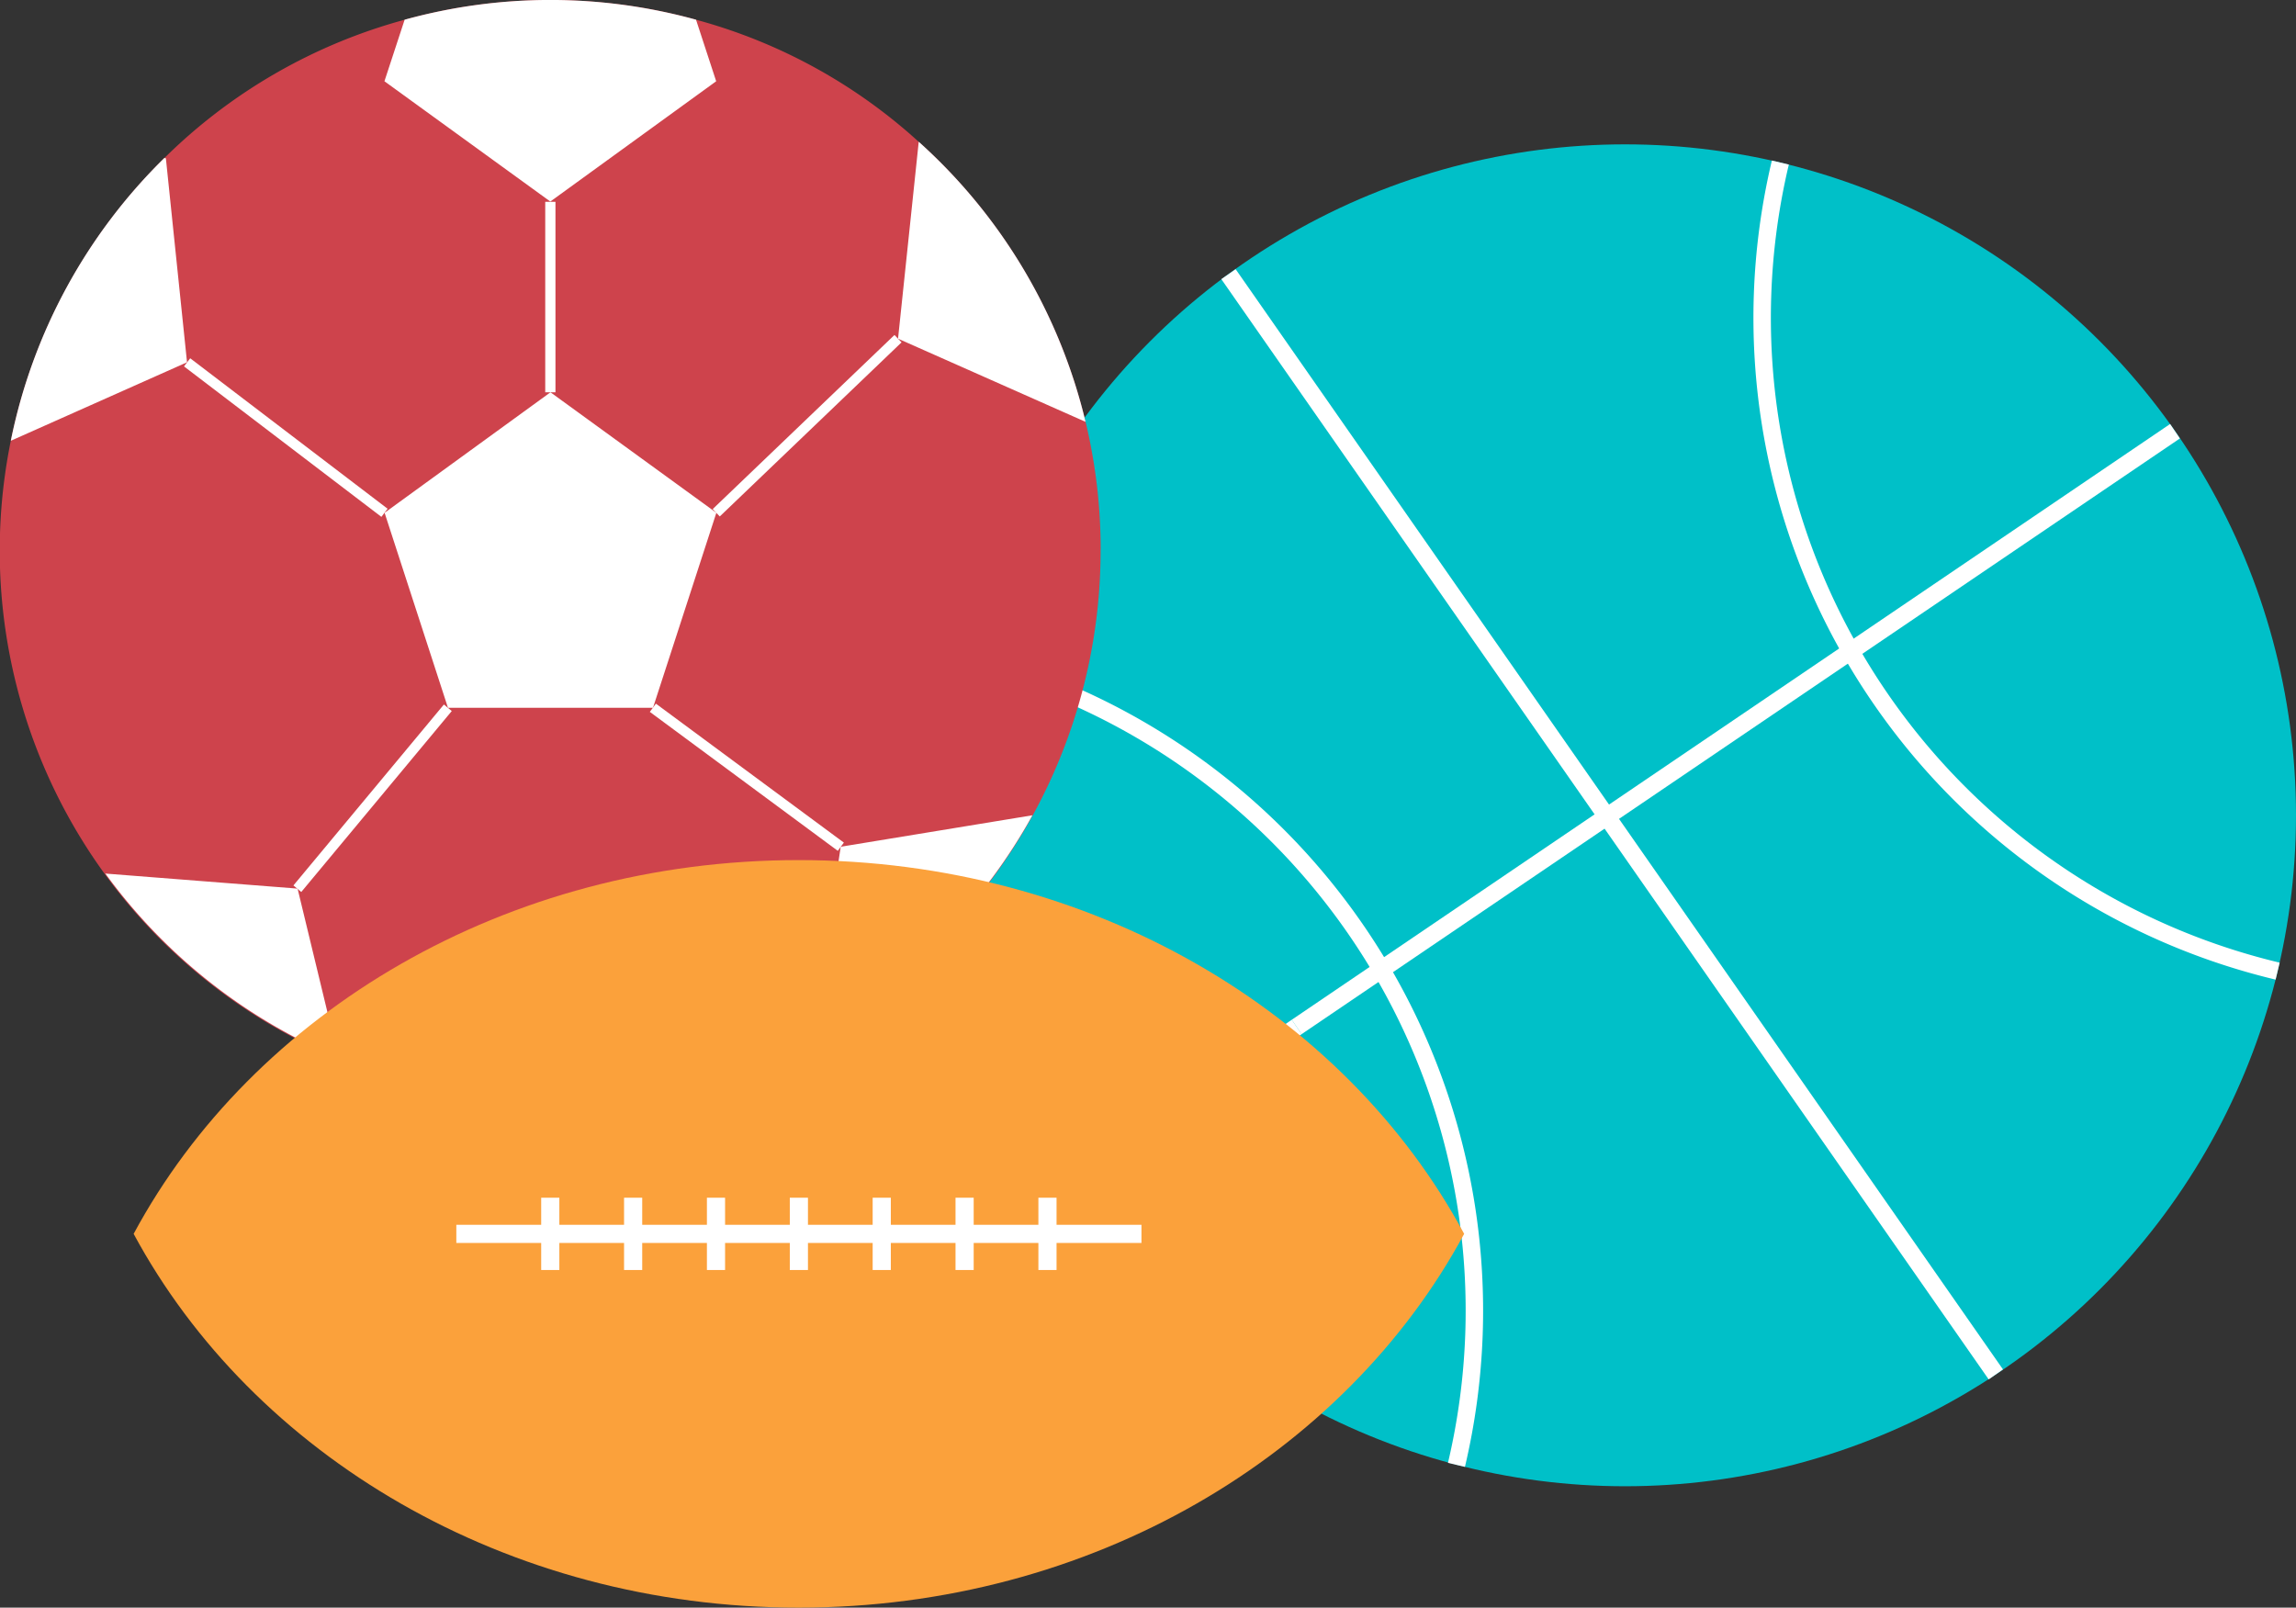 <svg xmlns="http://www.w3.org/2000/svg" xmlns:xlink="http://www.w3.org/1999/xlink" width="86.229" height="60.381" viewBox="0 0 86.229 60.381"><rect x="0" y="0" width="86.229" height="60.381" fill="#333333" stroke="none"/><defs><linearGradient id="linear-gradient" y1="0.5" x2="1" y2="0.5" gradientUnits="objectBoundingBox"><stop offset="0" stop-color="#fba13b"></stop><stop offset="1" stop-color="#fba13b"></stop></linearGradient></defs><g id="Group_437" data-name="Group 437" transform="translate(-733.802 -657.148)"><g id="Group_433" data-name="Group 433" transform="translate(769.631 662.57)" style="mix-blend-mode: multiply;isolation: isolate"><circle id="Ellipse_39" data-name="Ellipse 39" cx="25.2" cy="25.2" r="25.2" fill="#00c0c8" style="mix-blend-mode: multiply;isolation: isolate"></circle><path id="Path_553" data-name="Path 553" d="M792.067,662.46a25.232,25.232,0,0,0,18.676,30.37" transform="translate(-761.033 -661.777)" fill="none" stroke="#fff" stroke-miterlimit="10" stroke-width="0.655"></path><path id="Path_554" data-name="Path 554" d="M783.758,708.944a25.237,25.237,0,0,0-18.191-30.211" transform="translate(-764.888 -659.347)" fill="none" stroke="#fff" stroke-miterlimit="10" stroke-width="0.655"></path><line id="Line_251" data-name="Line 251" x2="28.819" y2="41.325" transform="translate(10.308 4.875)" fill="none" stroke="#fff" stroke-miterlimit="10" stroke-width="0.655"></line><line id="Line_252" data-name="Line 252" x1="8.717" y2="5.913" transform="translate(4.154 33.149)" fill="none" stroke="#fff" stroke-miterlimit="10" stroke-width="0.655"></line><line id="Line_253" data-name="Line 253" x1="32.986" y2="22.375" transform="translate(12.87 10.774)" fill="none" stroke="#fff" stroke-miterlimit="10" stroke-width="0.655"></line></g><g id="Group_434" data-name="Group 434" transform="translate(733.802 657.148)"><path id="Path_555" data-name="Path 555" d="M775.136,677.8a20.672,20.672,0,1,1-35.158-14.719A20.463,20.463,0,0,1,749,657.889a20.561,20.561,0,0,1,10.943,0,20.266,20.266,0,0,1,8.366,4.589,20.571,20.571,0,0,1,6.83,15.319Z" transform="translate(-733.802 -657.148)" fill="#ce434c" style="mix-blend-mode: multiply;isolation: isolate"></path><path id="Path_556" data-name="Path 556" d="M740.773,669.985l-6.618,2.948a20.585,20.585,0,0,1,5.771-10.625l.053.017Z" transform="translate(-733.749 -656.378)" fill="#fff"></path><path id="Path_557" data-name="Path 557" d="M752.6,669.968l-6.23,4.526,2.38,7.323h7.7l2.38-7.323Z" transform="translate(-731.926 -655.234)" fill="#fff"></path><path id="Path_558" data-name="Path 558" d="M758.823,660.2l-6.229,4.518-6.23-4.518.759-2.312a20.561,20.561,0,0,1,10.943,0Z" transform="translate(-731.926 -657.148)" fill="#fff"></path><path id="Path_559" data-name="Path 559" d="M768.612,683.791a20.759,20.759,0,0,1-8.26,8.207l1.06-7.025Z" transform="translate(-729.838 -653.17)" fill="#fff"></path><path id="Path_560" data-name="Path 560" d="M746,692.614a20.7,20.7,0,0,1-8.754-6.919l7.219.565Z" transform="translate(-733.289 -652.885)" fill="#fff"></path><path id="Path_561" data-name="Path 561" d="M770.189,672.3l-7.042-3.124.777-7.395A20.556,20.556,0,0,1,770.189,672.3Z" transform="translate(-729.42 -656.456)" fill="#fff"></path><line id="Line_254" data-name="Line 254" x2="7.059" y2="5.219" transform="translate(24.519 26.583)" fill="none" stroke="#fff" stroke-miterlimit="10" stroke-width="0.384"></line><line id="Line_255" data-name="Line 255" x1="5.652" y2="6.796" transform="translate(11.167 26.583)" fill="none" stroke="#fff" stroke-miterlimit="10" stroke-width="0.384"></line><line id="Line_256" data-name="Line 256" x1="7.413" y1="5.651" transform="translate(7.027 13.609)" fill="none" stroke="#fff" stroke-miterlimit="10" stroke-width="0.384"></line><line id="Line_257" data-name="Line 257" y1="7.154" transform="translate(20.669 7.58)" fill="none" stroke="#fff" stroke-miterlimit="10" stroke-width="0.384"></line><line id="Line_258" data-name="Line 258" y1="6.539" x2="6.827" transform="translate(26.899 12.72)" fill="none" stroke="#fff" stroke-miterlimit="10" stroke-width="0.384"></line></g><g id="Group_436" data-name="Group 436" transform="translate(738.821 689.452)"><path id="Path_562" data-name="Path 562" d="M788.138,699.293c-4.475,8.3-13.988,14.039-24.993,14.039s-20.5-5.736-24.976-14.039c4.474-8.315,13.971-14.038,24.976-14.038S783.663,690.977,788.138,699.293Z" transform="translate(-738.169 -685.255)" fill="url(#linear-gradient)" style="mix-blend-mode: multiply;isolation: isolate"></path><line id="Line_259" data-name="Line 259" x2="25.731" transform="translate(12.119 14.039)" fill="none" stroke="#fff" stroke-miterlimit="10" stroke-width="0.682"></line><g id="Group_435" data-name="Group 435" transform="translate(15.647 12.681)"><line id="Line_260" data-name="Line 260" y1="2.715" fill="none" stroke="#fff" stroke-miterlimit="10" stroke-width="0.682"></line><line id="Line_261" data-name="Line 261" y1="2.715" transform="translate(3.112)" fill="none" stroke="#fff" stroke-miterlimit="10" stroke-width="0.682"></line><line id="Line_262" data-name="Line 262" y1="2.715" transform="translate(6.224)" fill="none" stroke="#fff" stroke-miterlimit="10" stroke-width="0.682"></line><line id="Line_263" data-name="Line 263" y1="2.715" transform="translate(9.337)" fill="none" stroke="#fff" stroke-miterlimit="10" stroke-width="0.682"></line><line id="Line_264" data-name="Line 264" y1="2.715" transform="translate(12.449)" fill="none" stroke="#fff" stroke-miterlimit="10" stroke-width="0.682"></line><line id="Line_265" data-name="Line 265" y1="2.715" transform="translate(15.561)" fill="none" stroke="#fff" stroke-miterlimit="10" stroke-width="0.682"></line><line id="Line_266" data-name="Line 266" y1="2.715" transform="translate(18.673)" fill="none" stroke="#fff" stroke-miterlimit="10" stroke-width="0.682"></line></g></g></g></svg>
